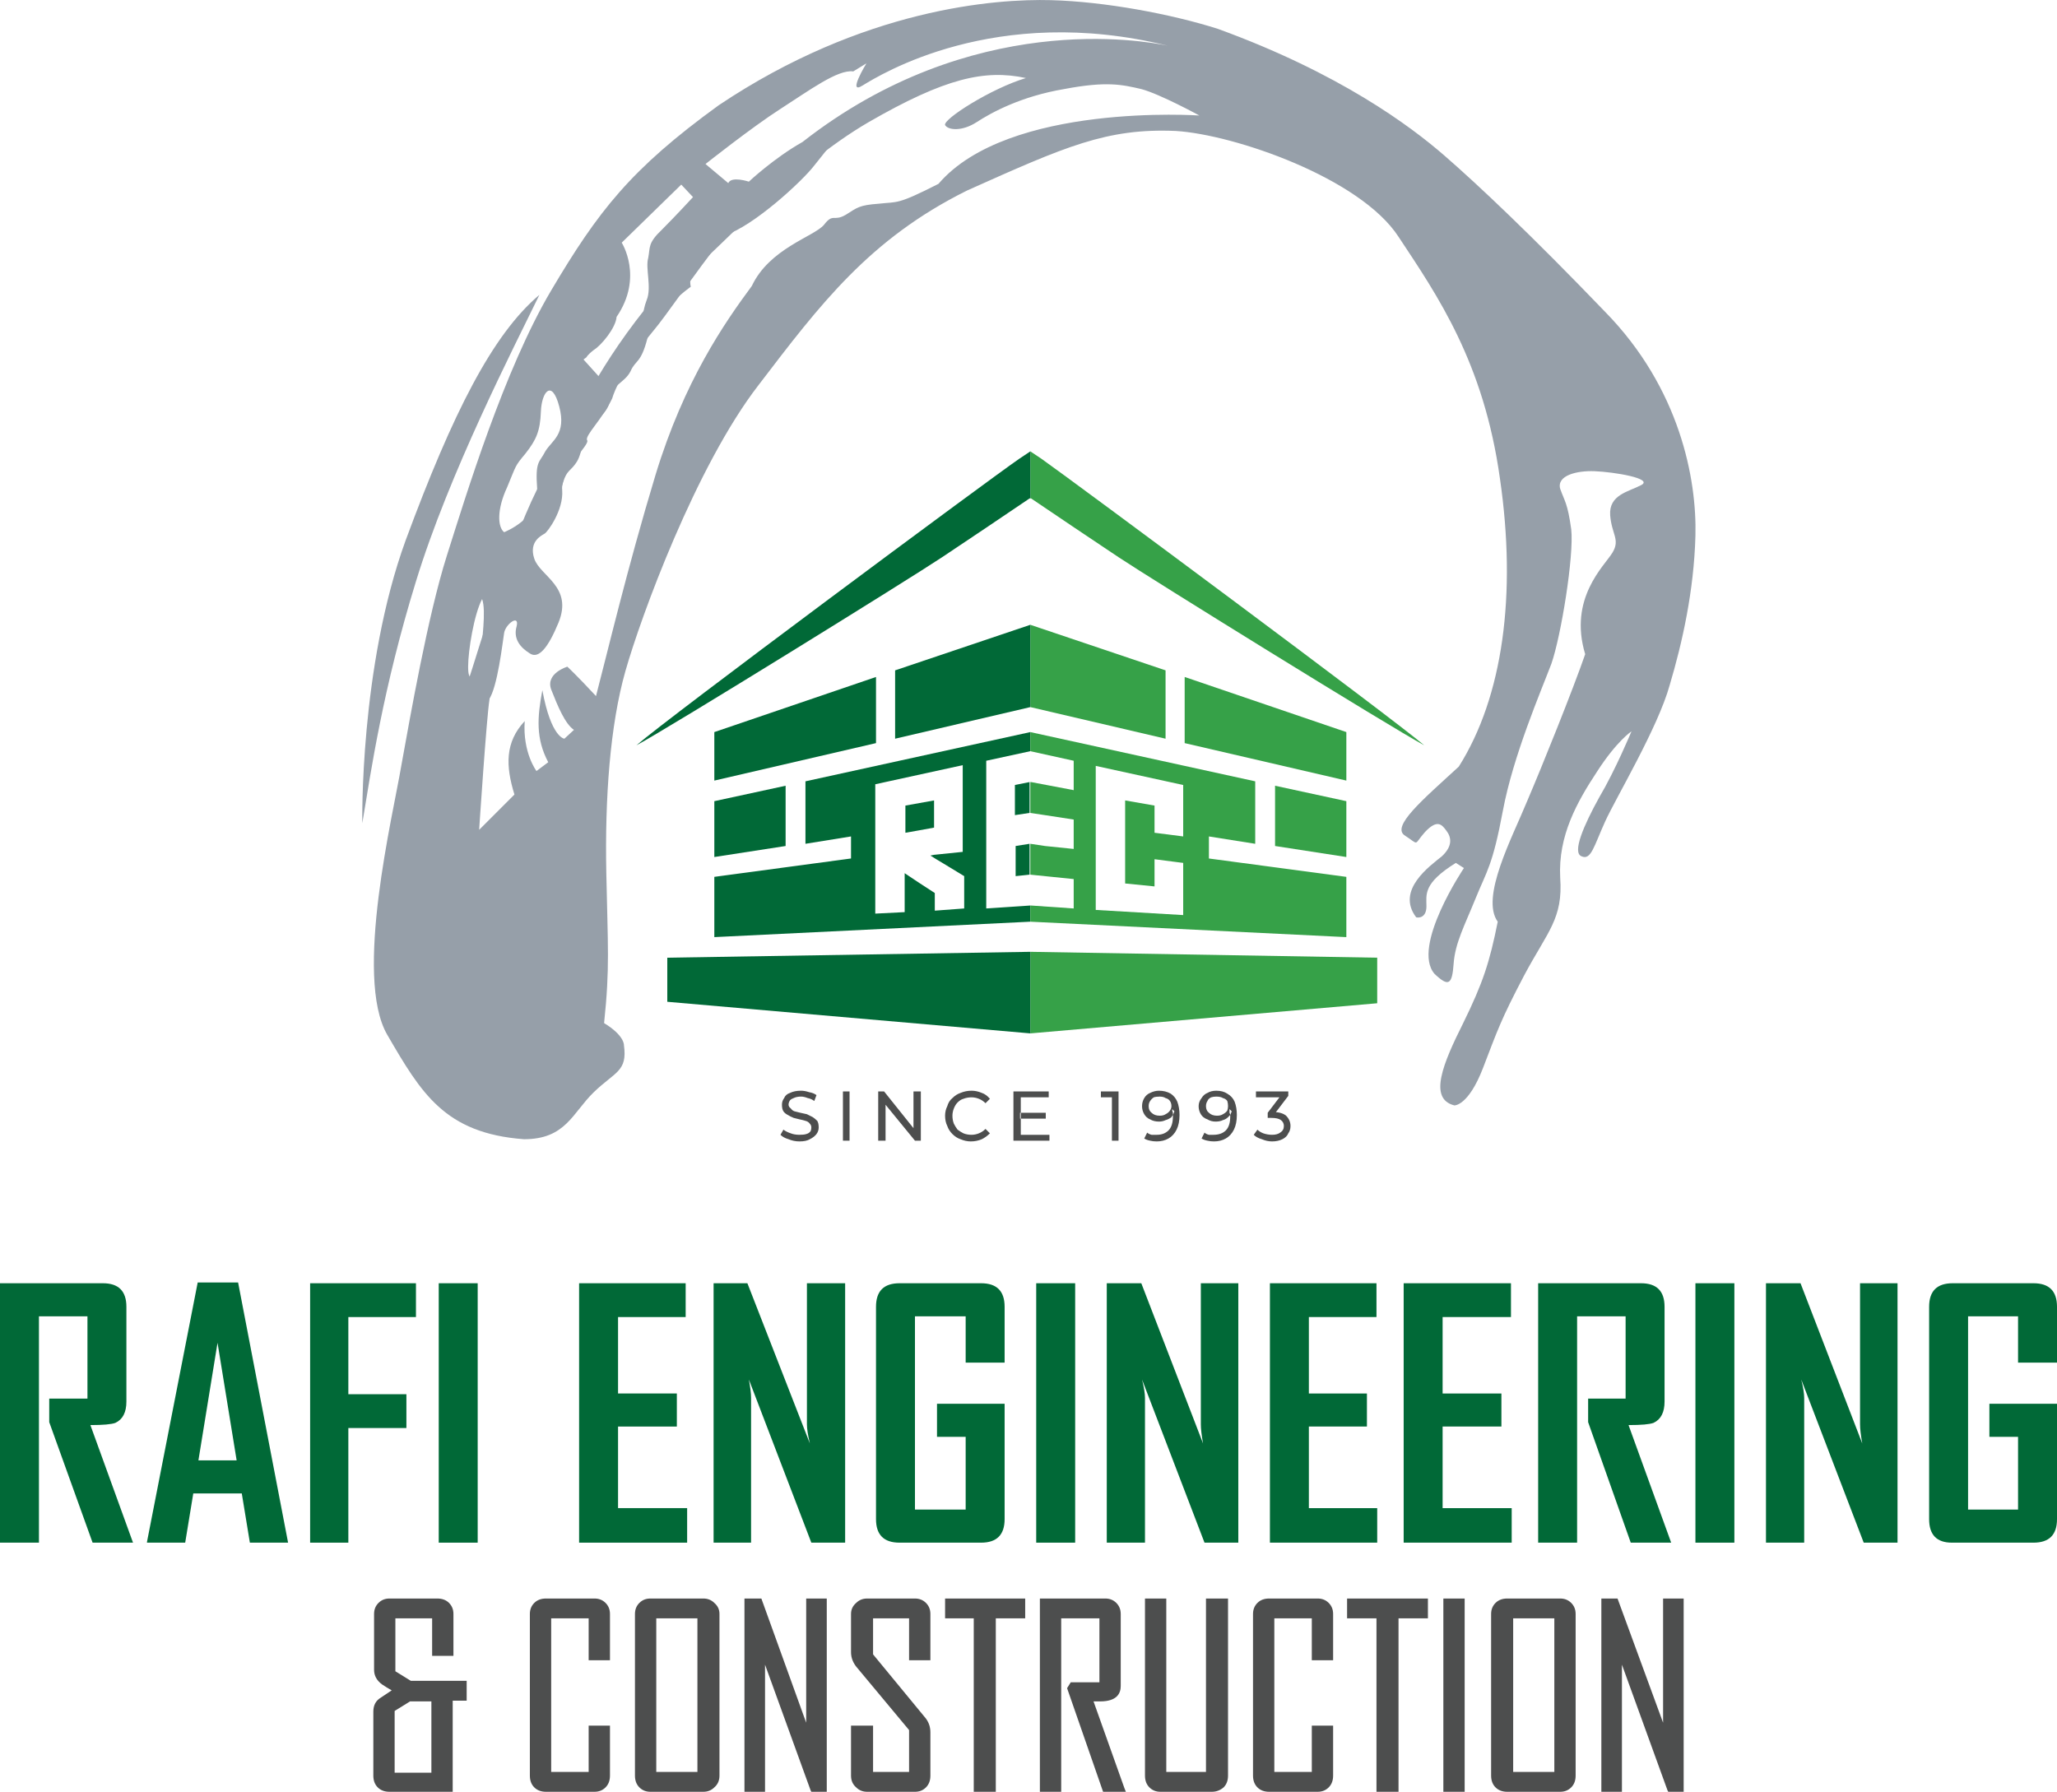 <svg xmlns="http://www.w3.org/2000/svg" version="1.2" viewBox="345.7 250.08 279.9 243.82"><style>.a{fill:#969fa9}.b{fill:#36a148}.c{fill:#016937}.d{fill:#4d4e4e}</style><style class="darkreader darkreader--sync" media="screen"/><path fill-rule="evenodd" class="a" d="m576.4 323c-0.2 7.5-1.8 14.6-3.5 20.3-1.6 5.8-7.3 15.3-8.8 18.6-1.5 3.3-1.9 5.3-3.2 4.7-1.3-0.5 0.3-4.2 2.4-8 2.2-3.7 4.4-9 4.4-9 0 0-2 1.3-4.7 5.5-2.7 4.1-5.3 8.7-5 14.4 0.4 5.6-1.7 7.3-4.9 13.3-3.2 6.1-3.6 7.4-5.6 12.6-2 5.2-3.9 5.1-3.9 5.1-3.6-0.9-1.5-5.8 1.2-11.2 2.7-5.5 3.6-8.3 4.7-13.8-2.4-3.3 2-11.5 4-16.4 2.1-4.9 6.2-15.1 7.9-20-2.3-7.6 2.6-12 3.7-13.8 1.1-1.8-0.1-2.5-0.3-5.1-0.2-2.8 2.5-3.2 4.2-4.1 1.8-0.9-3.7-1.8-6.3-1.9-2.5-0.1-5.2 0.6-4.7 2.4 0.6 1.7 1 1.9 1.5 5.5 0.4 3.6-1.4 14.6-2.7 18.3-1.4 3.7-5.2 12.5-6.6 20-1.4 7.5-2.2 8.2-3.7 11.9-1.5 3.7-2.8 6.1-3 8.9-0.2 2.9-0.7 3.2-2.6 1.4-3.2-3.7 4-14.4 4-14.4l-1.1-0.7c-4.5 2.8-4 4.3-4 5.9 0 1.6-1.1 1.6-1.4 1.5-2.8-3.7 1.9-7 3.5-8.3 1.5-1.4 1.3-2.6 0.6-3.5-0.6-0.8-1.2-1.6-2.9 0.2-1.6 1.8-0.7 1.8-2.7 0.5-2-1.2 2.4-4.9 7.3-9.4 6-9.5 7.9-23.4 5.6-39.2-2.2-15.8-8.5-24.9-13.8-32.9-5.2-8-22.3-13.9-30.3-14.4-9.4-0.4-15 2.1-28.4 8.1-13.3 6.6-20 15.5-28.4 26.5-8.5 11-16 31.5-18.1 38.9-2.1 7.4-2.8 17.3-2.6 27.4 0.2 10.1 0.5 12.9-0.3 20.5 2.8 1.7 2.7 3 2.7 3 0.5 3.6-1.2 3.6-4.1 6.4-2.9 2.8-3.8 6.4-9.5 6.4-10.8-0.8-14-6.3-18.6-14.2-4.6-7.9 0.8-30 1.9-36.6 1.2-6.6 3.6-20.4 6.2-28.6 2.6-8.2 7.8-25.3 14.2-36.1 6.4-10.8 10.8-16.5 22.8-25.2 19.7-13.2 37.7-14.5 45.2-14.3 7.4 0.2 16.4 1.9 22.7 3.9 16.5 6 26.2 13.2 30.9 17.3 4.6 4 11.8 10.8 21.8 21.2 10.2 10.4 12.5 22.8 12.3 30.5zm-67.5-57.2c0 0-5.3-2.9-7.9-3.6-2.6-0.6-4.7-1.1-10.5 0-5.9 1-9.9 3.2-11.9 4.5-2 1.3-3.9 1.1-4.3 0.4-0.3-0.8 6.3-5 11-6.4-5.6-1.2-11 0-21.4 6-10.5 6.1-20.8 17.7-22.8 19-2 1.3-1.4 3.4-1.4 3.4 0 0-5.1 3.6-5.9 7-0.9 3.5-1.6 2.9-2.3 4.5-0.8 1.6-2.6 1.8-2.8 3.9-0.3 2-2.1 2.7-2.9 3.6-0.7 0.9-0.8 3.5-1.6 4.8-0.8 1.3-1.4 1.1-1.9 2.9-0.5 1.8-1.2 3.1-3.3 6.7-2 3.5-4.9 9.3-5.3 11.4-0.3 2.2-2.4 6.5-2.5 5 0-1.4 0.7-5.7 0.1-7.3-1.1 2.1-1.9 7-1.9 9.2 0 2.3 0.7 1.3 1.9 1.1 1.3-0.1 1.3 0.9 1 3.4-0.4 2.5-1.4 17.7-1.4 17.7l4.8-4.8c-1.2-3.9-1.3-7.1 1.4-10-0.3 4.3 1.6 6.8 1.6 6.8l1.6-1.2c-1.7-3.2-1.5-6.1-0.8-9.8 1.2 6.5 3 6.6 3 6.6l1.3-1.2c-1.2-0.8-2.2-3.2-3.1-5.5-0.8-2.2 2.2-3.1 2.2-3.1 0 0 1.2 1.1 3.9 4 1.5-5.7 4.2-17.2 8.1-30.1 3.9-12.8 9.4-20.7 13.1-25.7 2.4-5.1 8.4-6.7 9.8-8.3 1.3-1.7 1.3-0.4 3-1.4 1.6-1 1.8-1.3 4.5-1.5 2.6-0.3 2.4 0.2 8.1-2.7 9.5-11.1 35.5-9.3 35.5-9.3zm-94.6 56.7c0 0 4.9-1.9 4.5-5.8-0.3-4 0.3-3.6 1.1-5.2 0.9-1.5 2.9-2.3 1.9-6.1-1-3.8-2.4-2-2.5 0.7-0.1 2.6-0.6 3.8-2.1 5.7-1.5 1.8-1.2 1.5-2.5 4.6-1.4 3-1.3 5.4-0.4 6.1zm10.8-23.5l2.8 3.1 2.8-2.8c0 0-0.5-0.4 0.3-2 0.8-1.5 2.2-3.2 2.2-3.2 0 0-0.2-1.4 0.5-3.2 0.7-1.7-0.2-4.3 0.2-5.7 0.3-1.5-0.1-2 1.9-3.9 1.9-1.9 4.2-4.4 4.2-4.4l-1.6-1.7-8.1 7.9c0 0 3 4.7-0.7 10.1-0.1 1.5-2.1 3.9-3.1 4.5-0.9 0.7-1 1-1 1zm16.6-26.6l3.1 2.6c0.4-1 2.8-0.2 2.8-0.2 0 0 3.4-3.2 7.3-5.4 23-18 46.4-13.8 49.7-13.1-23.5-5.8-39.2 4-41.5 5.4-2.2 1.4 0.5-3 0.5-3l-1.8 1.1c-2.1-0.3-6 2.6-9.9 5.1-3.9 2.5-10.2 7.5-10.2 7.5zm-39.4 56.8c-4.5 14.6-6.1 25.7-7.3 32.9 0 0-0.4-21.2 5.9-38.5 6.4-17.3 11.8-28 18.2-33.4-3.5 7.2-12.3 24.3-16.8 39z"/><path class="a" d="m409.9 346.9c0 0-2.3 1.4-0.6-3.8 1.7-5.1 6-20.2 10.3-28 4.4-7.7 6.6-13.8 13.9-23 6.3-8.2 14.2-17.8 21.6-22 4.5-2.7 4.7-1.7 4.7-1.7 0 0-1.6 2.1-3.3 4.2-1.6 2.1-8.3 8.3-12.2 9.5-4.3 5.5-8 11-9.7 13-1.7 2-4.8 6.5-5.6 9.2-1.3 2.8-3.8 5.1-3.4 5.7 0.4 0.6-3.7 4.1-3.4 6.8 0.2 2.7-2 5.7-2.4 5.9-0.3 0.2-2.2 1-1.4 3.4 0.8 2.4 5.3 3.8 3.3 8.7-1.4 3.4-2.7 5-3.9 4.2-1.3-0.8-2.3-2-1.8-3.7 0.4-1.7-1.5-0.3-1.7 0.9-0.2 1.2-0.9 7.5-2.1 9.1-1.3 1.6-2.3 1.6-2.3 1.6z"/><path class="b" d="m539.5 351.5c-4.8-2.6-37.1-22.6-41.6-25.6q-6-4-11.9-8h-0.1v-6.4l1.5 1c4.4 3.1 47.9 35.4 52.1 39z"/><path class="b" d="m506.9 351.2l22 5.1v-6.6l-22-7.5z"/><path class="b" d="m485.9 379.6v11.1l47.2-4.1v-6.2z"/><path class="b" d="m504.3 350.6v-9.3l-18.4-6.2v11.2z"/><path class="b" d="m519.2 357v8.2l9.7 1.5v-7.6z"/><path class="c" d="m432.3 351.5c4.8-2.6 37.1-22.6 41.6-25.6q6-4 11.9-8h0.1v-6.4l-1.5 1c-4.5 3.1-48 35.4-52.1 39z"/><path class="c" d="m464.9 351.2l-22 5.1v-6.6l22-7.5z"/><path class="c" d="m485.9 379.6l-49.4 0.8v6l49.4 4.3z"/><path class="c" d="m467.5 350.6v-9.3l18.4-6.2v11.2z"/><path class="c" d="m452.6 357v8.2l-9.7 1.5v-7.6z"/><path class="c" d="m470.6 363.1l-1.7 0.3v-3.7l3.9-0.7v3.7l-2.2 0.4z"/><path fill-rule="evenodd" class="c" d="m479.9 353.6v20.1l6-0.4v2.2l-43 2.1v-8.2l18.6-2.5v-3l-6.2 1v-8.5l30.6-6.7v2.6zm5.9 11.3v4.2l-1.9 0.2v-4.1zm0-8.4v4.2l-2 0.3v-4.1zm-8.9 12.8l-2.8-1.7-1-0.6-0.8-0.5 0.5-0.1 3.9-0.4v-11.8l-11.9 2.6v17.6l4-0.2v-5.3l2.1 1.4 2 1.3v2.4l4-0.3z"/><path fill-rule="evenodd" class="b" d="m528.9 369.4v8.2l-43-2.1v-2.2h0.1l5.8 0.4v-4l-5.9-0.6v-4.2l2 0.3 3.9 0.4v-4l-3.9-0.6-2-0.3v-4.1-0.1h0.1l5.8 1.1v-4l-5.9-1.3v-2.6l30.6 6.7v8.5l-6.3-1v3zm-22.2-12.5l-11.9-2.6v19.6l11.9 0.7v-7.1l-0.8-0.1-3.1-0.4v3.7l-4-0.4v-11.3l4 0.7v3.7l3.9 0.5z"/><path class="d" d="m454.5 405.4q-0.8 0-1.5-0.3-0.7-0.2-1.1-0.6l0.4-0.7q0.4 0.3 1 0.5 0.5 0.2 1.2 0.2 0.6 0 0.9-0.1 0.4-0.1 0.6-0.4 0.1-0.2 0.1-0.5 0-0.3-0.2-0.5-0.2-0.3-0.6-0.4-0.3-0.1-0.8-0.2-0.4-0.1-0.8-0.2-0.5-0.2-0.8-0.4-0.4-0.2-0.6-0.5-0.2-0.3-0.2-0.9 0-0.5 0.3-0.9 0.2-0.5 0.8-0.7 0.6-0.3 1.5-0.3 0.5 0 1.1 0.2 0.6 0.1 1 0.4l-0.3 0.8q-0.4-0.3-0.9-0.4-0.5-0.2-0.9-0.2-0.6 0-1 0.2-0.3 0.1-0.5 0.3-0.2 0.3-0.2 0.6 0 0.3 0.3 0.5 0.2 0.3 0.5 0.4 0.4 0.1 0.8 0.2 0.5 0.1 0.9 0.2 0.4 0.2 0.8 0.4 0.3 0.2 0.6 0.5 0.2 0.3 0.2 0.9 0 0.5-0.3 0.9-0.3 0.4-0.9 0.7-0.5 0.3-1.4 0.3z"/><path class="d" d="m460.4 405.3v-6.7h0.9v6.7z"/><path class="d" d="m465.2 405.3v-6.7h0.8l4.4 5.5h-0.4v-5.5h1v6.7h-0.8l-4.5-5.5h0.5v5.5z"/><path class="d" d="m477.8 405.4q-0.7 0-1.4-0.3-0.6-0.2-1.1-0.7-0.5-0.5-0.7-1.1-0.3-0.6-0.3-1.4 0-0.7 0.3-1.3 0.2-0.7 0.7-1.1 0.5-0.5 1.1-0.7 0.7-0.3 1.5-0.3 0.7 0 1.4 0.3 0.6 0.2 1.1 0.8l-0.6 0.6q-0.4-0.4-0.9-0.6-0.5-0.2-1-0.2-0.6 0-1.1 0.2-0.4 0.1-0.8 0.5-0.3 0.3-0.5 0.8-0.2 0.5-0.2 1 0 0.6 0.2 1.1 0.2 0.4 0.5 0.8 0.4 0.3 0.8 0.5 0.5 0.2 1.1 0.2 0.5 0 1-0.2 0.5-0.2 0.9-0.6l0.6 0.6q-0.5 0.5-1.1 0.8-0.7 0.3-1.5 0.3z"/><path fill-rule="evenodd" class="d" d="m484.6 404.5h3.9v0.8h-4.9v-6.7h4.8v0.8h-3.8v2.1h-0.1v0.8h0.1zm3.4-2.2v-0.8h-3.4v0.8z"/><path class="d" d="m497 405.3v-6.3l0.4 0.4h-1.9v-0.8h2.4v6.7z"/><path fill-rule="evenodd" class="d" d="m503.4 398.5q0.9 0 1.6 0.4 0.6 0.4 0.9 1.1 0.3 0.8 0.3 1.8 0 1.2-0.4 2-0.4 0.8-1.1 1.2-0.7 0.4-1.6 0.4-0.5 0-0.9-0.1-0.5-0.1-0.8-0.3l0.4-0.8q0.2 0.2 0.6 0.3 0.3 0 0.7 0 1 0 1.6-0.6 0.6-0.6 0.6-1.9 0-0.1 0-0.2-0.1 0.1-0.2 0.3-0.4 0.3-0.8 0.4-0.4 0.2-0.9 0.2-0.7 0-1.2-0.3-0.5-0.2-0.8-0.7-0.3-0.5-0.3-1.1 0-0.6 0.3-1.1 0.3-0.5 0.8-0.7 0.6-0.3 1.2-0.3zm1.9 3.3q0.1-0.2 0.2-0.5l-0.3-0.3q0 0.3 0.1 0.5 0 0.2 0 0.3zm-1.8-2.5q-0.5 0-0.8 0.1-0.3 0.2-0.5 0.5-0.2 0.3-0.2 0.7 0 0.6 0.4 0.9 0.4 0.4 1.1 0.4 0.5 0 0.8-0.2 0.4-0.2 0.6-0.5 0.2-0.3 0.2-0.6 0-0.4-0.2-0.7-0.2-0.3-0.6-0.4-0.3-0.2-0.8-0.2z"/><path fill-rule="evenodd" class="d" d="m511.2 398.5q0.9 0 1.5 0.4 0.7 0.4 1 1.1 0.3 0.8 0.3 1.8 0 1.2-0.4 2-0.4 0.8-1.1 1.2-0.7 0.4-1.6 0.4-0.5 0-0.9-0.1-0.5-0.1-0.8-0.3l0.4-0.8q0.2 0.2 0.6 0.3 0.3 0 0.6 0 1.1 0 1.7-0.6 0.6-0.6 0.6-1.9 0-0.1 0-0.2-0.1 0.1-0.3 0.3-0.3 0.3-0.7 0.4-0.4 0.2-1 0.2-0.6 0-1.1-0.3-0.6-0.2-0.9-0.7-0.3-0.5-0.3-1.1 0-0.6 0.4-1.1 0.3-0.5 0.8-0.7 0.5-0.3 1.2-0.3zm1.9 3.3q0.1-0.2 0.2-0.5l-0.3-0.3q0 0.3 0 0.5 0.1 0.2 0.1 0.3zm-1.9-2.5q-0.4 0-0.7 0.1-0.4 0.2-0.5 0.5-0.2 0.3-0.2 0.7 0 0.6 0.4 0.9 0.4 0.4 1.1 0.4 0.5 0 0.8-0.2 0.4-0.2 0.6-0.5 0.1-0.3 0.1-0.6 0-0.4-0.1-0.7-0.2-0.3-0.6-0.4-0.3-0.2-0.9-0.2z"/><path class="d" d="m518.8 405.4q-0.7 0-1.4-0.3-0.7-0.2-1.1-0.6l0.5-0.7q0.3 0.3 0.8 0.5 0.6 0.2 1.2 0.2 0.7 0 1.1-0.3 0.5-0.3 0.5-0.9 0-0.5-0.4-0.8-0.4-0.3-1.3-0.3h-0.5v-0.7l1.9-2.5 0.2 0.4h-3.7v-0.8h4.4v0.6l-1.9 2.5-0.5-0.3h0.3q1.2 0 1.8 0.5 0.6 0.6 0.6 1.4 0 0.6-0.3 1-0.2 0.5-0.8 0.8-0.6 0.3-1.4 0.3z"/><path class="c" d="m363.8 460h-5.5l-5.9-16.4v-3.2h5.2v-11.2h-6.6v30.8h-5.3v-35.3h14q3.2 0 3.2 3.2v12.9q0 2.2-1.5 2.9-0.8 0.3-3.4 0.3z"/><path fill-rule="evenodd" class="c" d="m384.9 460h-5.2l-1.1-6.7h-6.6l-1.1 6.7h-5.2v-0.1l6.9-35.3h5.5zm-7-11.2l-2.6-16-2.6 16z"/><path class="c" d="m402.3 429.3h-9.2v10.5h7.9v4.6h-7.9v15.6h-5.2v-35.3h14.4z"/><path class="c" d="m410.7 460h-5.3v-35.3h5.3z"/><path class="c" d="m439.2 460h-14.7v-35.3h14.5v4.6h-9.2v10.4h8v4.5h-8v11.1h9.4z"/><path class="c" d="m460.7 460h-4.6l-8.5-22.2q0.3 1.6 0.3 2.5v19.7h-5.1v-35.3h4.6l8.5 21.8q-0.4-1.7-0.4-2.6v-19.2h5.2z"/><path class="c" d="m482.4 456.8q0 3.2-3.2 3.2h-11.1q-3.2 0-3.2-3.2v-28.9q0-3.2 3.2-3.2h11.1q3.2 0 3.2 3.2v7.6h-5.3v-6.3h-6.9v26.3h6.9v-9.9h-3.9v-4.5h9.2z"/><path class="c" d="m492 460h-5.3v-35.3h5.3z"/><path class="c" d="m514.2 460h-4.6l-8.5-22.2q0.4 1.6 0.4 2.5v19.7h-5.2v-35.3h4.7l8.4 21.8q-0.3-1.7-0.3-2.6v-19.2h5.1z"/><path class="c" d="m533.1 460h-14.6v-35.3h14.5v4.6h-9.2v10.4h7.9v4.5h-7.9v11.1h9.3z"/><path class="c" d="m551.4 460h-14.7v-35.3h14.6v4.6h-9.3v10.4h8v4.5h-8v11.1h9.4z"/><path class="c" d="m573.1 460h-5.5l-5.8-16.4v-3.2h5.1v-11.2h-6.6v30.8h-5.3v-35.3h14q3.2 0 3.2 3.2v12.9q0 2.2-1.5 2.9-0.8 0.3-3.4 0.3z"/><path class="c" d="m581.7 460h-5.3v-35.3h5.3z"/><path class="c" d="m603.9 460h-4.6l-8.5-22.2q0.4 1.6 0.4 2.5v19.7h-5.2v-35.3h4.7l8.4 21.8q-0.3-1.7-0.3-2.6v-19.2h5.1z"/><path class="c" d="m625.6 456.8q0 3.2-3.2 3.2h-11.1q-3.1 0-3.1-3.2v-28.9q0-3.2 3.2-3.2h11q3.2 0 3.2 3.2v7.6h-5.3v-6.3h-6.8v26.3h6.8v-9.9h-3.9v-4.5h9.2z"/><path fill-rule="evenodd" class="d" d="m408.8 481.2h-1.8v12.3h-8.3q-0.8 0-1.3-0.5-0.5-0.5-0.5-1.3v-8.7q0-1.1 0.8-1.6l1.9-1.3q-0.9-0.5-1.8-1-0.9-0.8-0.9-1.8v-7.6q0-0.8 0.5-1.3 0.6-0.5 1.3-0.5h6.5q0.8 0 1.3 0.5 0.6 0.5 0.6 1.3v5.4h-2.3v-5.2h-5.6v7.7l2.3 1.6h7.3zm-4.1 10.4v-10.4h-3.2l-2.4 1.5v8.9z"/><path fill-rule="evenodd" class="d" d="m407.3 493.9h-8.6q-1 0-1.6-0.6-0.6-0.6-0.6-1.6v-8.7q0-1.3 1-1.9l1.5-1q-0.7-0.4-1.3-0.8-1.1-0.8-1.1-2v-7.6q0-0.9 0.6-1.5 0.6-0.6 1.5-0.6h6.5q1 0 1.6 0.6 0.6 0.6 0.6 1.5v5.7h-2.9v-5.1h-5v7.2l2.1 1.3h7.6v2.7h-1.9zm-8.6-25.6q-0.6 0-1 0.4-0.4 0.4-0.4 1v7.7q0 0.8 0.7 1.4 0.9 0.5 1.8 1.1l0.5 0.2-2.4 1.6q-0.7 0.4-0.7 1.3v8.7q0 0.7 0.4 1.1 0.4 0.4 1.1 0.4h7.9v-12.4h1.9v-1.3h-7.1l-2.6-1.7v-8.2h6.3v5.2h1.6v-5.1q0-0.6-0.4-1-0.4-0.4-1.1-0.4zm6.3 23.6h-6.2v-9.4l2.6-1.7h3.6zm-5.6-0.6h5v-9.7h-2.9l-2.1 1.3z"/><path class="d" d="m428.4 491.7q0 0.8-0.5 1.3-0.5 0.5-1.3 0.5h-6.6q-0.8 0-1.4-0.5-0.5-0.5-0.5-1.3v-22q0-0.8 0.5-1.3 0.6-0.5 1.4-0.5h6.6q0.8 0 1.3 0.5 0.5 0.5 0.5 1.3v6h-2.3v-5.8h-5.7v21.6h5.7v-6.3h2.3z"/><path fill-rule="evenodd" class="d" d="m426.6 493.9h-6.6q-1 0-1.6-0.6-0.6-0.6-0.6-1.6v-22q0-0.9 0.6-1.5 0.6-0.6 1.6-0.6h6.6q0.9 0 1.5 0.6 0.6 0.6 0.6 1.5v6.3h-2.9v-5.7h-5.1v20.9h5.1v-6.3h2.9v6.8q0 1-0.6 1.6-0.6 0.6-1.5 0.6zm-6.6-25.7q-0.7 0-1.1 0.5-0.4 0.4-0.4 1v22q0 0.7 0.4 1.1 0.4 0.4 1.1 0.4h6.6q0.6 0 1.1-0.4 0.4-0.4 0.4-1.1v-6.1h-1.7v6.3h-6.3v-22.3h6.3v5.8h1.7v-5.7q0-0.6-0.4-1-0.5-0.5-1.1-0.5z"/><path fill-rule="evenodd" class="d" d="m443.2 491.7q0 0.8-0.5 1.3-0.5 0.5-1.3 0.5h-7.2q-0.8 0-1.3-0.5-0.5-0.5-0.5-1.3v-22q0-0.8 0.5-1.3 0.5-0.5 1.3-0.5h7.2q0.8 0 1.3 0.5 0.5 0.5 0.5 1.3zm-2.3-0.2v-21.6h-6.2v21.6z"/><path fill-rule="evenodd" class="d" d="m441.4 493.9h-7.2q-0.9 0-1.5-0.6-0.6-0.6-0.6-1.6v-22q0-0.9 0.6-1.5 0.6-0.6 1.5-0.6h7.2q0.9 0 1.5 0.6 0.7 0.6 0.7 1.5v22q0 1-0.7 1.6-0.6 0.6-1.5 0.6zm-7.2-25.7q-0.7 0-1.1 0.5-0.4 0.4-0.4 1v22q0 0.7 0.4 1.1 0.4 0.4 1.1 0.4h7.2q0.6 0 1.1-0.4 0.4-0.4 0.4-1.1v-22q0-0.6-0.4-1-0.5-0.5-1.1-0.5zm7.1 23.7h-7v-22.3h7zm-6.3-0.7h5.6v-20.9h-5.6z"/><path class="d" d="m457.9 493.5h-1.6l-6.8-18.8v18.8h-2.2v-25.6h1.7l6.7 18.5v-18.5h2.2z"/><path fill-rule="evenodd" class="d" d="m458.2 493.9h-2.1l-0.1-0.2-6.2-17.1v17.3h-2.8v-26.3h2.3l6.1 16.9v-16.9h2.8zm-1.7-0.7h1v-25h-1.4v20.1l-7.3-20.1h-1.2v25h1.5v-20.4z"/><path class="d" d="m472 491.7q0 0.8-0.5 1.3-0.5 0.5-1.3 0.5h-6.5q-0.8 0-1.3-0.5-0.5-0.5-0.5-1.3v-6.5h2.3v6.3h5.5v-6.1l-7.1-8.5q-0.7-0.9-0.7-2v-5.2q0-0.8 0.5-1.3 0.5-0.5 1.3-0.5h6.5q0.8 0 1.3 0.5 0.5 0.5 0.5 1.3v6h-2.3v-5.8h-5.5v5.4l7.1 8.6q0.7 0.8 0.7 1.9z"/><path fill-rule="evenodd" class="d" d="m470.2 493.9h-6.5q-0.9 0-1.5-0.6-0.7-0.6-0.7-1.6v-6.8h3v6.3h4.9v-5.7l-7-8.4q-0.9-1-0.9-2.2v-5.2q0-0.9 0.7-1.5 0.6-0.6 1.5-0.6h6.5q0.9 0 1.5 0.6 0.6 0.6 0.6 1.5v6.3h-2.9v-5.7h-4.9v4.9l7 8.5q0.8 0.9 0.8 2.1v5.9q0 1-0.6 1.6-0.6 0.6-1.5 0.6zm-8-8.3v6.1q0 0.7 0.4 1.1 0.4 0.4 1.1 0.4h6.5q0.6 0 1-0.4 0.4-0.4 0.4-1.1v-5.9q0-0.9-0.6-1.7l-7.2-8.6v-5.9h6.2v5.8h1.6v-5.7q0-0.6-0.4-1-0.4-0.5-1-0.5h-6.5q-0.7 0-1.1 0.5-0.4 0.4-0.4 1v5.2q0 1 0.7 1.8l7.1 8.6v6.6h-6.2v-6.3z"/><path class="d" d="m484.8 469.9h-3.9v23.6h-2.3v-23.6h-4v-2h10.2z"/><path fill-rule="evenodd" class="d" d="m481.2 493.9h-3v-23.6h-3.9v-2.7h10.9v2.7h-4zm-2.3-0.7h1.6v-23.6h4v-1.4h-9.6v1.4h4z"/><path class="d" d="m498.4 493.5h-2.4l-4.8-13.7 0.4-0.4h4v-9.5h-5.8v23.6h-2.3v-25.6h8.6q0.8 0 1.3 0.5 0.5 0.5 0.5 1.3v9.8q0 1.8-2.5 1.8-0.2 0-0.7 0-0.5 0-0.7 0 2.2 6.1 4.4 12.2z"/><path fill-rule="evenodd" class="d" d="m498.9 493.9h-3.1l-4.9-14.1 0.5-0.8h3.9v-8.7h-5.2v23.6h-2.9v-26.3h8.9q0.9 0 1.5 0.6 0.6 0.6 0.6 1.5v9.8c0 1-0.5 2.1-2.8 2.1q-0.2 0-0.7 0-0.1 0-0.2 0 2.1 5.9 4.2 11.8zm-2.6-0.6h1.7q-2.1-6-4.3-11.9l-0.1-0.4h0.4q0.3 0 0.7 0 0.5 0 0.7 0c2 0 2.2-0.8 2.2-1.5v-9.7q0-0.7-0.4-1.1-0.4-0.4-1.1-0.4h-8.2v25h1.6v-23.7h6.5v10.1h-4.2l-0.1 0.2z"/><path class="d" d="m512.4 491.7q0 0.8-0.5 1.3-0.5 0.5-1.3 0.5h-7q-0.8 0-1.3-0.5-0.5-0.5-0.5-1.3v-23.8h2.3v23.6h6.1v-23.6h2.2z"/><path fill-rule="evenodd" class="d" d="m510.6 493.9h-7q-0.9 0-1.5-0.6-0.6-0.6-0.6-1.6v-24.1h2.9v23.6h5.4v-23.6h3v24.1q0 1-0.6 1.6-0.7 0.6-1.6 0.6zm-8.5-25.7v23.5q0 0.7 0.5 1.1 0.4 0.4 1 0.4h7q0.7 0 1.1-0.4 0.4-0.4 0.4-1.1v-23.5h-1.6v23.7h-6.7v-23.7z"/><path class="d" d="m526.8 491.7q0 0.8-0.5 1.3-0.5 0.5-1.3 0.5h-6.6q-0.8 0-1.4-0.5-0.5-0.5-0.5-1.3v-22q0-0.8 0.5-1.3 0.6-0.5 1.4-0.5h6.6q0.8 0 1.3 0.5 0.5 0.5 0.5 1.3v6h-2.3v-5.8h-5.7v21.6h5.7v-6.3h2.3z"/><path fill-rule="evenodd" class="d" d="m525 493.9h-6.6q-1 0-1.6-0.6-0.6-0.6-0.6-1.6v-22q0-0.9 0.6-1.5 0.6-0.6 1.6-0.6h6.6q0.9 0 1.5 0.6 0.6 0.6 0.6 1.5v6.3h-2.9v-5.7h-5.1v20.9h5.1v-6.3h2.9v6.8q0 1-0.6 1.6-0.6 0.6-1.5 0.6zm-6.6-25.7q-0.7 0-1.1 0.5-0.4 0.4-0.4 1v22q0 0.7 0.4 1.1 0.4 0.4 1.1 0.4h6.6q0.6 0 1.1-0.4 0.4-0.4 0.4-1.1v-6.1h-1.7v6.3h-6.3v-22.3h6.3v5.8h1.7v-5.7q0-0.6-0.4-1-0.5-0.5-1.1-0.5z"/><path class="d" d="m539.6 469.9h-3.9v23.6h-2.3v-23.6h-4v-2h10.2z"/><path fill-rule="evenodd" class="d" d="m536 493.9h-3v-23.6h-4v-2.7h11v2.7h-4zm-2.3-0.7h1.6v-23.6h4v-1.4h-9.6v1.4h4z"/><path class="d" d="m544.7 493.5h-2.3v-25.6h2.3z"/><path fill-rule="evenodd" class="d" d="m545 493.9h-2.9v-26.3h2.9zm-2.2-0.7h1.6v-25h-1.6z"/><path fill-rule="evenodd" class="d" d="m559.8 491.7q0 0.8-0.5 1.3-0.5 0.5-1.3 0.5h-7.2q-0.8 0-1.3-0.5-0.5-0.5-0.5-1.3v-22q0-0.8 0.5-1.3 0.5-0.5 1.3-0.5h7.2q0.8 0 1.3 0.5 0.5 0.5 0.5 1.3zm-2.3-0.2v-21.6h-6.3v21.6z"/><path fill-rule="evenodd" class="d" d="m558 493.9h-7.2q-1 0-1.6-0.6-0.6-0.6-0.6-1.6v-22q0-0.9 0.6-1.5 0.6-0.6 1.6-0.6h7.2q0.9 0 1.5 0.6 0.6 0.6 0.6 1.5v22q0 1-0.6 1.6-0.6 0.6-1.5 0.6zm-7.2-25.7q-0.7 0-1.1 0.5-0.4 0.4-0.4 1v22q0 0.7 0.4 1.1 0.4 0.4 1.1 0.4h7.2q0.6 0 1-0.4 0.5-0.4 0.5-1.1v-22q0-0.6-0.5-1-0.4-0.5-1-0.5zm7 23.7h-6.9v-22.3h6.9zm-6.2-0.7h5.6v-20.9h-5.6z"/><path class="d" d="m574.5 493.5h-1.6l-6.9-18.8v18.8h-2.1v-25.6h1.7l6.7 18.5v-18.5h2.2z"/><path fill-rule="evenodd" class="d" d="m574.8 493.9h-2.1l-0.1-0.2-6.2-17.1v17.3h-2.8v-26.3h2.2l6.2 16.9v-16.9h2.8zm-1.7-0.7h1v-25h-1.5v20.1l-7.2-20.1h-1.2v25h1.5v-20.4z"/></svg>